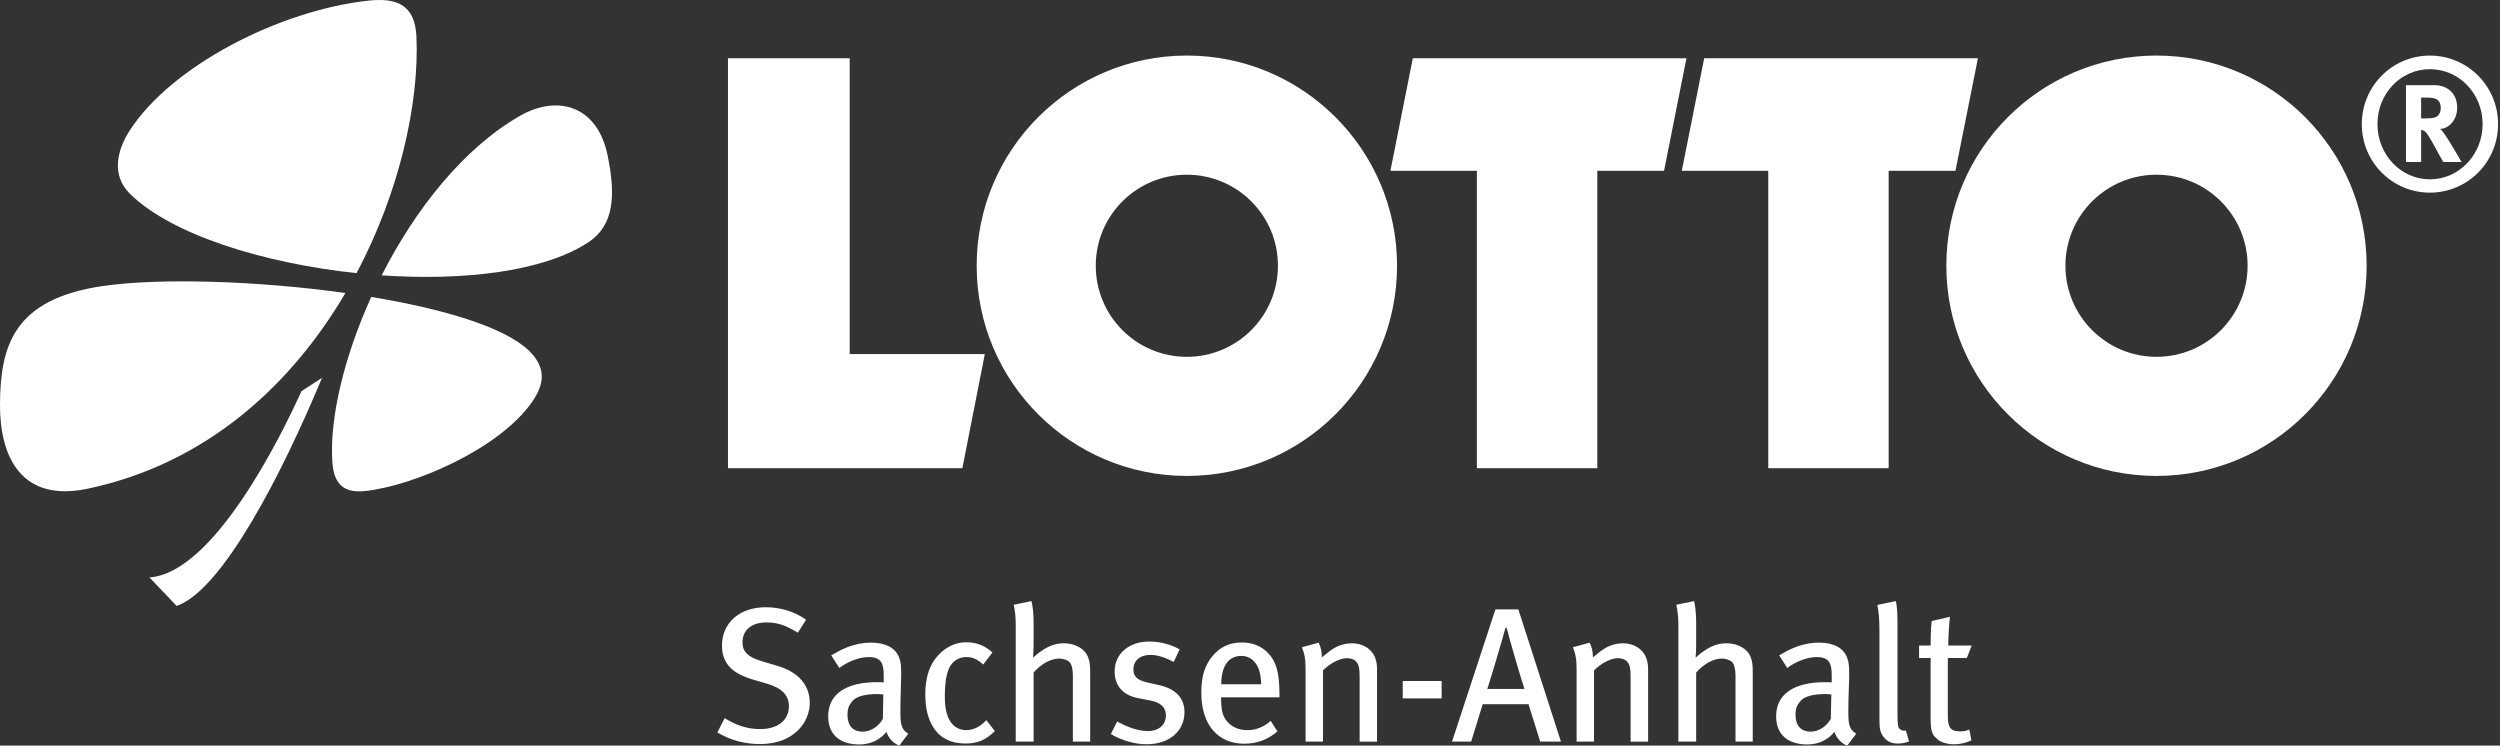 <?xml version="1.0" encoding="utf-8"?>
<!-- Generator: Adobe Illustrator 16.0.0, SVG Export Plug-In . SVG Version: 6.00 Build 0)  -->
<!DOCTYPE svg PUBLIC "-//W3C//DTD SVG 1.1//EN" "http://www.w3.org/Graphics/SVG/1.1/DTD/svg11.dtd">
<svg version="1.1" id="Ebene_1" xmlns="http://www.w3.org/2000/svg" xmlns:xlink="http://www.w3.org/1999/xlink" x="0px" y="0px"
	 width="171px" height="51px" viewBox="0 0 171 51" enable-background="new 0 0 171 51" xml:space="preserve">
<rect x="0" y="0" width="171" height="51" fill="#333333" stroke="none"/>
<polygon fill="#FFFFFF" points="49.793,3.985 58.12,3.985 58.12,24.219 67.362,24.219 65.826,32.025 49.793,32.025 "/>
<polygon fill="#FFFFFF" points="96.636,3.985 115.354,3.985 113.822,11.682 109.256,11.682 109.256,32.025 101.018,32.025 
	101.018,11.682 95.104,11.682 "/>
<polygon fill="#FFFFFF" points="116.567,3.985 135.29,3.985 133.754,11.682 129.184,11.682 129.184,32.025 120.949,32.025 
	120.949,11.682 115.035,11.682 "/>
<path fill="#FFFFFF" d="M141.275,18.175c0,3.445,2.791,6.232,6.229,6.232c3.441,0,6.232-2.787,6.232-6.232
	c0-3.441-2.791-6.225-6.232-6.225C144.066,11.951,141.275,14.734,141.275,18.175 M133.129,18.175
	c0-7.937,6.438-14.375,14.375-14.375c7.94,0,14.374,6.438,14.374,14.375c0,7.945-6.434,14.379-14.374,14.379
	C139.567,32.554,133.129,26.121,133.129,18.175"/>
<path fill="#FFFFFF" d="M74.95,18.175c0,3.445,2.786,6.232,6.229,6.232c3.441,0,6.232-2.787,6.232-6.232
	c0-3.441-2.791-6.225-6.232-6.225C77.736,11.951,74.95,14.734,74.95,18.175 M66.804,18.175c0-7.937,6.438-14.375,14.375-14.375
	c7.94,0,14.379,6.438,14.379,14.375c0,7.945-6.438,14.379-14.379,14.379C73.242,32.554,66.804,26.121,66.804,18.175"/>
<path fill="#FFFFFF" d="M165.605,6.675h0.377c0.248,0,0.479,0.025,0.592,0.076c0.252,0.088,0.374,0.314,0.374,0.642
	c0,0.21-0.071,0.403-0.201,0.529c-0.135,0.121-0.341,0.176-0.789,0.176h-0.353V6.675z M164.568,5.828v5.255h1.037V8.891
	c0.059,0,0.113,0.025,0.163,0.034c0.189,0.092,0.353,0.344,0.869,1.288c0.201,0.382,0.285,0.517,0.486,0.869h1.251
	c0,0-0.957-1.662-1.264-2.04c-0.059-0.088-0.108-0.143-0.209-0.227c0.642-0.013,1.171-0.654,1.171-1.452
	c0-0.919-0.617-1.536-1.553-1.536H164.568z M169.811,8.489c0,2.09-1.611,3.777-3.605,3.777c-1.989,0-3.588-1.688-3.588-3.777
	c0-2.095,1.599-3.756,3.588-3.756C168.199,4.732,169.811,6.394,169.811,8.489 M170.868,8.489c0-2.611-2.103-4.688-4.663-4.688
	c-2.556,0-4.658,2.078-4.658,4.688c0,2.619,2.103,4.688,4.658,4.688C168.766,13.176,170.868,11.108,170.868,8.489"/>
<path fill="#FFFFFF" d="M26.105,18.834c2.279-4.475,5.565-8.68,9.464-10.912c2.522-1.444,5.301-0.76,6.002,2.757
	c0.537,2.674,0.457,4.718-1.339,5.901C37.186,18.579,31.717,19.22,26.105,18.834"/>
<path fill="#FFFFFF" d="M24.389,18.683c-6.409-0.68-12.7-2.652-15.508-5.436c-1.31-1.301-0.831-3.021-0.05-4.255
	c2.833-4.462,10.27-8.285,16.369-8.948c1.947-0.21,3.186,0.281,3.286,2.472C28.678,6.957,27.377,13.042,24.389,18.683"/>
<path fill="#FFFFFF" d="M23.625,20.042c-3.656,6.225-9.452,11.668-17.648,13.389C1.415,34.384-0.013,31.19,0,27.681
	c0.021-3.966,0.886-7.214,7-8.112C10.841,19.002,17.539,19.191,23.625,20.042"/>
<path fill="#FFFFFF" d="M25.392,20.311c4.882,0.807,9.116,2.053,10.791,3.677c1.188,1.163,1.083,2.271,0.176,3.555
	c-2.249,3.169-8.012,5.675-11.386,6.044c-1.751,0.189-2.158-0.818-2.241-1.993C22.534,28.625,23.524,24.433,25.392,20.311"/>
<path fill="#FFFFFF" d="M22.026,25.843c-2.729,6.568-6.821,14.53-9.943,15.604l-1.859-1.952c4.411-0.298,9.019-9.699,10.396-12.737
	L22.026,25.843z"/>
<path fill="#FFFFFF" d="M134.862,44.155h-1.6c0-0.667,0.063-1.494,0.113-1.964l-1.246,0.285c-0.063,0.503-0.075,1.171-0.075,1.679
	h-0.789v0.852h0.789v4.235c0,0.957,0.209,1.091,0.486,1.339c0.21,0.197,0.68,0.327,1.112,0.327s0.822-0.093,1.192-0.272
	l-0.143-0.735c-0.215,0.093-0.395,0.126-0.617,0.126c-0.655,0-0.853-0.243-0.853-1.058v-3.962h1.302L134.862,44.155z M130.577,50.71
	l-0.214-0.747c-0.143,0.042-0.328,0-0.407-0.093c-0.135-0.113-0.168-0.272-0.168-0.969v-5.914c0-0.81,0-1.439-0.118-1.872
	l-1.259,0.261c0.101,0.512,0.143,0.957,0.143,1.889v5.955c0,0.638,0.055,0.865,0.248,1.138c0.252,0.353,0.554,0.499,1.02,0.499
	C130.115,50.857,130.321,50.815,130.577,50.71 M125.264,47.5l-0.038,1.675c-0.306,0.524-0.826,0.869-1.381,0.869
	c-0.667,0-1.032-0.42-1.032-1.142c0-0.429,0.093-0.668,0.34-0.957c0.265-0.298,0.814-0.471,1.717-0.471
	C124.974,47.474,125.079,47.487,125.264,47.5 M126.968,50.186c-0.513-0.315-0.542-0.681-0.542-1.587c0-0.952,0.06-1.964,0.06-2.435
	c0-0.646-0.03-0.868-0.135-1.158c-0.248-0.692-0.94-1.049-1.901-1.049c-1.271,0-2.111,0.499-2.753,0.869l0.55,0.864
	c0.537-0.407,1.322-0.747,2.019-0.747c0.924,0,1.024,0.524,1.024,1.297v0.437c-0.168-0.017-0.303-0.017-0.458-0.017
	c-2.123,0-3.345,0.813-3.345,2.337c0,1.251,0.814,1.923,2.128,1.923c1.138,0,1.688-0.65,1.859-0.865
	c0.159,0.462,0.47,0.789,0.877,0.944L126.968,50.186z M119.888,50.727v-4.684c0-0.588-0.025-0.76-0.131-1.063
	C119.56,44.394,118.88,44,118.104,44c-0.487,0-0.94,0.13-1.427,0.444c-0.261,0.173-0.407,0.277-0.697,0.537
	c0.029-0.34,0.038-0.642,0.038-0.877v-1.469c0-0.642-0.051-1.125-0.139-1.52l-1.221,0.248c0.088,0.382,0.143,0.814,0.143,1.381
	v7.982h1.217v-4.722c0.512-0.592,1.184-0.957,1.746-0.957c0.314,0,0.604,0.118,0.722,0.248c0.13,0.146,0.223,0.457,0.223,0.919
	v4.512H119.888z M112.731,50.727v-4.974c0-0.298-0.055-0.587-0.159-0.822C112.337,44.369,111.72,44,111.023,44
	c-0.403,0-0.836,0.104-1.218,0.327c-0.276,0.159-0.47,0.327-0.852,0.643c0-0.407-0.063-0.697-0.223-1.012l-1.142,0.314
	c0.181,0.475,0.252,0.776,0.252,1.565v4.89h1.192v-4.868c0.444-0.471,1.153-0.84,1.624-0.84c0.302,0,0.537,0.097,0.667,0.265
	c0.159,0.21,0.21,0.42,0.21,1.007v4.437H112.731z M104.274,47.122h-2.543c0.155-0.432,1.116-3.672,1.246-4.184h0.075
	C103.175,43.462,104.115,46.703,104.274,47.122 M106.768,50.727l-2.913-9.045h-1.569l-2.968,9.045h1.31l0.789-2.561h3.131
	l0.802,2.561H106.768z M98.608,46.581h-2.661v1.191h2.661V46.581z M94.189,50.727v-4.974c0-0.298-0.051-0.587-0.151-0.822
	C93.799,44.369,93.186,44,92.489,44c-0.407,0-0.84,0.104-1.222,0.327c-0.272,0.159-0.474,0.327-0.852,0.643
	c0-0.407-0.063-0.697-0.223-1.012l-1.138,0.314c0.181,0.475,0.248,0.776,0.248,1.565v4.89h1.192v-4.868
	c0.444-0.471,1.153-0.84,1.624-0.84c0.302,0,0.541,0.097,0.671,0.265c0.155,0.21,0.21,0.42,0.21,1.007v4.437H94.189z M86.261,46.803
	h-2.728c0-1.188,0.457-1.939,1.381-1.939c0.415,0,0.734,0.201,0.939,0.462C86.114,45.653,86.261,46.177,86.261,46.803
	 M87.516,47.697v-0.21c-0.008-1.507-0.218-2.241-0.793-2.833c-0.462-0.47-1.054-0.709-1.784-0.709c-0.813,0-1.456,0.29-1.98,0.902
	c-0.563,0.672-0.789,1.406-0.789,2.552c0,2.148,1.116,3.471,2.938,3.471c0.853,0,1.625-0.276,2.267-0.844l-0.457-0.718
	c-0.475,0.42-0.995,0.634-1.612,0.634c-0.629,0-1.166-0.256-1.511-0.78c-0.193-0.311-0.272-0.743-0.272-1.31v-0.155H87.516z
	 M81.019,48.708c0-0.869-0.499-1.562-1.708-1.839l-0.848-0.192c-0.696-0.16-0.936-0.424-0.936-0.89c0-0.597,0.448-0.991,1.146-0.991
	c0.521,0,1.007,0.173,1.611,0.479l0.403-0.855c-0.537-0.315-1.271-0.538-2.073-0.538c-1.41,0-2.372,0.84-2.372,2.045
	c0,0.974,0.563,1.624,1.6,1.825l0.802,0.155c0.76,0.143,1.104,0.47,1.104,1.032c0,0.646-0.499,1.066-1.222,1.066
	c-0.734,0-1.481-0.307-2.11-0.659l-0.433,0.864c0.76,0.449,1.653,0.697,2.451,0.697C79.97,50.908,81.019,50.018,81.019,48.708
	 M74.568,50.727v-4.684c0-0.588-0.025-0.76-0.135-1.063C74.236,44.394,73.557,44,72.784,44c-0.486,0-0.944,0.13-1.427,0.444
	c-0.269,0.173-0.407,0.277-0.696,0.537c0.024-0.34,0.037-0.642,0.037-0.877v-1.469c0-0.642-0.05-1.125-0.143-1.52l-1.217,0.248
	c0.088,0.382,0.139,0.814,0.139,1.381v7.982h1.221v-4.722c0.513-0.592,1.18-0.957,1.742-0.957c0.318,0,0.604,0.118,0.722,0.248
	c0.135,0.146,0.223,0.457,0.223,0.919v4.512H74.568z M68.05,50.005l-0.587-0.747c-0.395,0.44-0.882,0.684-1.364,0.684
	c-0.382,0-0.705-0.146-0.944-0.395c-0.344-0.373-0.529-0.974-0.529-1.893c0-0.902,0.097-1.562,0.319-2.002
	c0.223-0.449,0.654-0.709,1.154-0.709c0.42,0,0.722,0.13,1.154,0.512l0.629-0.826c-0.499-0.458-1.074-0.697-1.783-0.697
	c-0.643,0-1.217,0.239-1.708,0.672c-0.626,0.563-1.1,1.414-1.1,2.896c0,0.999,0.197,1.759,0.629,2.371
	c0.462,0.655,1.167,0.986,2.111,0.986C66.871,50.857,67.421,50.623,68.05,50.005 M60.42,47.5l-0.033,1.675
	c-0.307,0.524-0.831,0.869-1.381,0.869c-0.672,0-1.037-0.42-1.037-1.142c0-0.429,0.093-0.668,0.34-0.957
	c0.265-0.298,0.814-0.471,1.721-0.471C60.131,47.474,60.235,47.487,60.42,47.5 M62.124,50.186c-0.508-0.315-0.537-0.681-0.537-1.587
	c0-0.952,0.055-1.964,0.055-2.435c0-0.646-0.025-0.868-0.13-1.158c-0.248-0.692-0.945-1.049-1.906-1.049
	c-1.271,0-2.106,0.499-2.749,0.869l0.55,0.864c0.537-0.407,1.322-0.747,2.02-0.747c0.914,0,1.02,0.524,1.02,1.297v0.437
	c-0.168-0.017-0.303-0.017-0.458-0.017c-2.123,0-3.341,0.813-3.341,2.337c0,1.251,0.811,1.923,2.124,1.923
	c1.138,0,1.688-0.65,1.859-0.865c0.159,0.462,0.475,0.789,0.882,0.944L62.124,50.186z M55.388,48.087
	c0-1.397-0.999-2.187-2.203-2.539l-1.066-0.319c-0.965-0.285-1.334-0.65-1.334-1.297c0-0.835,0.633-1.359,1.637-1.359
	c0.751,0,1.317,0.192,2.152,0.705l0.563-0.89c-0.797-0.567-1.771-0.853-2.766-0.853c-1.779,0-2.988,1.062-2.988,2.619
	c0,1.288,0.776,1.938,2.137,2.333l0.944,0.277c1.011,0.29,1.498,0.798,1.498,1.536c0,0.97-0.776,1.569-1.956,1.569
	c-0.902,0-1.649-0.26-2.438-0.747l-0.499,0.974c0.877,0.538,1.876,0.798,2.912,0.798C54.352,50.895,55.388,49.346,55.388,48.087"/>
<g>
</g>
<g>
</g>
<g>
</g>
<g>
</g>
<g>
</g>
<g>
</g>
<g>
</g>
<g>
</g>
<g>
</g>
<g>
</g>
<g>
</g>
<g>
</g>
<g>
</g>
<g>
</g>
<g>
</g>
</svg>
